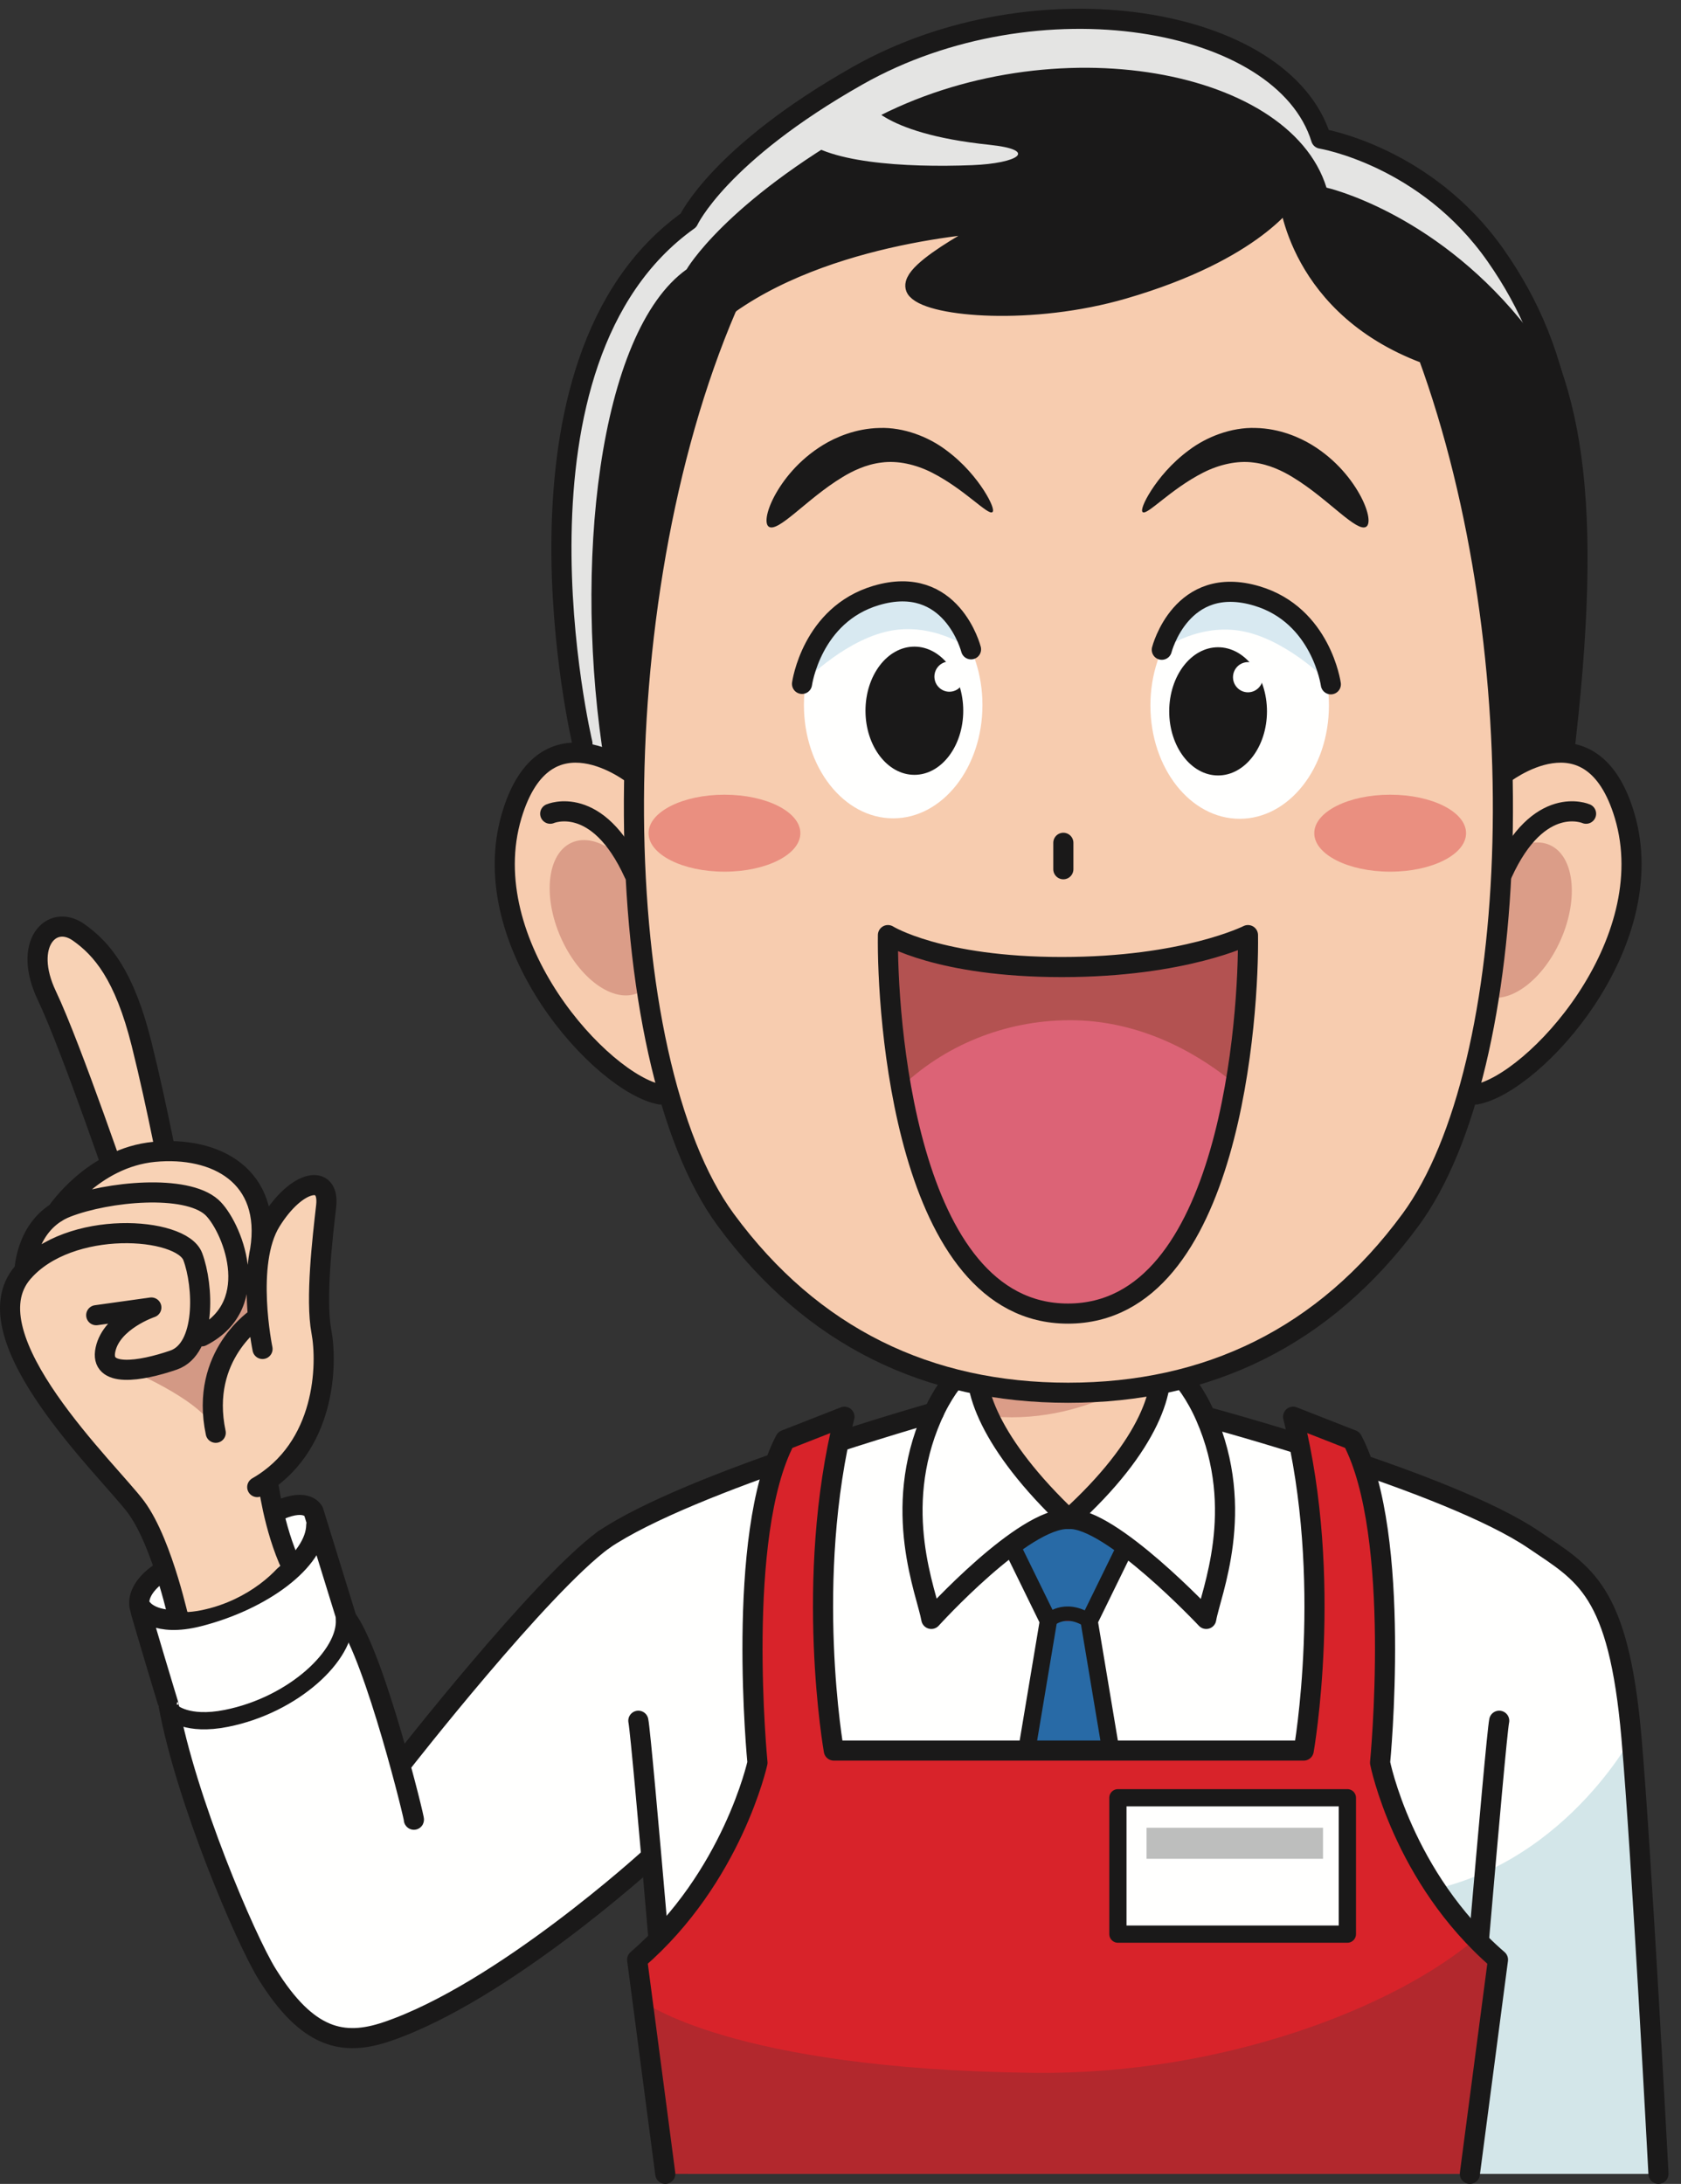 <?xml version="1.0" encoding="UTF-8"?>
<!DOCTYPE svg PUBLIC "-//W3C//DTD SVG 1.1//EN" "http://www.w3.org/Graphics/SVG/1.1/DTD/svg11.dtd">
<svg version="1.1" xmlns="http://www.w3.org/2000/svg" xmlns:xlink="http://www.w3.org/1999/xlink" x="0" y="0" width="585" height="760" viewBox="0, 0, 585, 760">
  <rect x="0" y="0" width="585" height="760" fill="#333333" stroke="none"/>
  <g id="Layer_1">
    <path d="M225.67,646.97 L176.12,604.65 L209.98,535.9 C239.895,515.535 312.235,494.745 312.235,494.745 L431.635,494.745 C431.635,494.745 503.98,515.535 533.895,535.9 C551.39,547.815 563.255,552.98 567.755,604.65 C571.265,644.965 577.16,756.495 577.16,756.495 L239.305,756.495 L225.67,646.97" fill="#FFFFFE"/>
    <path d="M400.275,460.065 C400.275,460.065 399.98,479.28 406.295,487.255 C406.295,487.255 388.92,527.94 371.94,527.94 C354.955,527.94 337.585,487.255 337.585,487.255 C343.895,479.28 343.605,460.065 343.605,460.065 L400.275,460.065" fill="#F7CCAF"/>
    <g>
      <path d="M345.31,461.295 L397.505,461.295 L400.925,477.225 C400.925,477.225 372.935,499.66 335.27,491.395 L345.31,461.295" fill="#DB9D88"/>
      <path d="M207.715,267.11 C207.715,267.11 173.505,133.975 242.085,85.045 C242.085,85.045 255.215,62.005 303.56,34.655 C365.66,-0.465 451.59,13.96 464.76,56.615 C464.76,56.615 502.985,62.57 527.29,97.385 C550.495,130.63 558.855,172.035 547.36,266.12 L538.16,281.595 L216.99,284.945 L207.715,267.11" fill="#1A1919"/>
      <path d="M238.95,93.735 C238.95,93.735 252.075,70.685 300.425,43.335 C362.52,8.205 448.455,22.64 461.625,65.295 C461.625,65.295 498.015,73.445 529.095,111.225 C535.09,118.51 539.08,127.16 542.815,136.35 C538.62,117.27 531.655,102.475 522.27,89.025 C497.965,54.21 459.75,48.25 459.75,48.25 C446.57,5.6 360.64,-8.825 298.54,26.295 C250.195,53.645 237.065,76.685 237.065,76.685 C168.485,125.62 202.7,258.755 202.7,258.755 L210.51,266.45 C199.18,197.42 208.28,115.61 238.95,93.735" fill="#E4E4E3"/>
    </g>
    <path d="M396.735,527.94 L379.03,564.11 L399.145,684.47 L344.73,684.47 L364.85,564.11 L347.145,527.94" fill="#286AA6"/>
    <path d="M396.735,527.94 L379.03,564.11 L399.145,684.47 L344.73,684.47 L364.85,564.11 L347.145,527.94" fill-opacity="0" stroke="#1A1919" stroke-width="6" stroke-linecap="round" stroke-linejoin="round"/>
    <path d="M301.215,34.53 C301.215,34.53 305.55,46.35 344.27,50.385 C361.665,52.205 354.32,56.84 338.375,57.475 C314.945,58.41 286.22,56.625 278.235,47.085 L301.215,34.53" fill="#E4E4E3"/>
    <path d="M364.85,564.11 C364.85,564.11 370.415,558.36 379.03,564.11" fill="#D8232A"/>
    <path d="M364.85,564.11 C364.85,564.11 370.415,558.36 379.03,564.11" fill-opacity="0" stroke="#1A1919" stroke-width="5" stroke-linecap="round" stroke-linejoin="round"/>
    <path d="M97.27,525.45 C107.085,521.225 109.11,525.995 109.11,525.995 C109.11,525.995 114.355,542.94 120.625,563.25 C125.985,570.545 131.855,588.86 136.905,606.25 L140.045,613.405 C140.045,613.405 188.16,551.8 210.225,535.72 L225.67,646.97 C225.67,646.97 174.72,693.46 134.57,707.04 C119.4,712.17 107.05,709.59 92.995,687.035 C85.41,674.855 64.635,626.125 58.645,593.21 C58.645,593.36 48.75,560.5 48.625,559.4 C47.135,552.52 55.805,547.29 55.805,547.29 L97.27,525.45" fill="#FFFFFE"/>
    <path d="M494.095,756.495 L577.16,756.495 L567.755,604.65 C567.755,604.65 540.74,655.1 485.97,659.475 L494.095,756.495" fill="#D3E6E9"/>
    <path d="M343.605,460.065 C343.605,460.065 343.895,479.28 337.585,487.255 M400.275,460.065 C400.275,460.065 399.98,479.28 406.295,487.255" fill-opacity="0" stroke="#1A1919" stroke-width="7" stroke-linecap="round" stroke-linejoin="round"/>
    <path d="M371.91,528.605 C344.73,502.825 337.23,482.045 340.895,471.63 C340.895,471.63 331.205,477.255 324.33,492.98 C310.035,525.685 322.585,554.45 324.1,563.38 C324.1,563.38 356.205,527.94 371.91,528.605" fill="#FFFFFE"/>
    <path d="M371.91,528.605 C344.73,502.825 337.23,482.045 340.895,471.63 C340.895,471.63 331.205,477.255 324.33,492.98 C310.035,525.685 322.585,554.45 324.1,563.38 C324.1,563.38 356.205,527.94 371.91,528.605 z" fill-opacity="0" stroke="#1A1919" stroke-width="7" stroke-linecap="round" stroke-linejoin="round"/>
    <path d="M371.97,528.605 C400.27,502.98 406.645,482.045 402.985,471.63 C402.985,471.63 412.67,477.255 419.545,492.98 C433.845,525.685 421.295,554.45 419.775,563.38 C419.775,563.38 386.52,527.94 371.97,528.605" fill="#FFFFFE"/>
    <g>
      <path d="M371.97,528.605 C400.27,502.98 406.645,482.045 402.985,471.63 C402.985,471.63 412.67,477.255 419.545,492.98 C433.845,525.685 421.295,554.45 419.775,563.38 C419.775,563.38 386.52,527.94 371.97,528.605 z M324.985,491.55 C324.985,491.55 239.895,515.535 209.98,535.9 M419.545,492.98 C419.545,492.98 503.98,515.535 533.895,535.9 C551.39,547.815 563.255,552.98 567.755,604.65 C571.265,644.965 577.16,756.495 577.16,756.495 M222.145,598.815 C223.395,604.65 234.855,741.82 234.855,741.82 M521.735,598.815 C520.485,604.65 509.02,741.82 509.02,741.82" fill-opacity="0" stroke="#1A1919" stroke-width="7" stroke-linecap="round" stroke-linejoin="round"/>
      <path d="M522.825,269.69 C522.825,269.69 553.735,244.915 565.345,283.77 C578.68,328.41 533.98,377.075 513.695,380.88" fill="#F7CCAF"/>
      <path d="M522.825,269.69 C522.825,269.69 553.735,244.915 565.345,283.77 C578.68,328.41 533.98,377.075 513.695,380.88" fill-opacity="0" stroke="#1A1919" stroke-width="7" stroke-linecap="round" stroke-linejoin="round"/>
    </g>
    <path d="M543.18,326.98 C536.815,341.44 524.78,350.11 516.275,346.375 C507.78,342.64 506.03,327.895 512.395,313.435 C518.75,298.985 530.795,290.305 539.29,294.045 C547.8,297.785 549.525,312.535 543.18,326.98" fill="#DB9D88"/>
    <path d="M551.96,283.175 C551.96,283.175 535.54,275.97 522.825,303.975" fill-opacity="0" stroke="#1A1919" stroke-width="7" stroke-linecap="round" stroke-linejoin="round"/>
    <path d="M220.615,269.69 C220.615,269.69 189.705,244.915 178.1,283.77 C164.765,328.41 209.46,377.075 229.745,380.88" fill="#F7CCAF"/>
    <path d="M220.615,269.69 C220.615,269.69 189.705,244.915 178.1,283.77 C164.765,328.41 209.46,377.075 229.745,380.88" fill-opacity="0" stroke="#1A1919" stroke-width="7" stroke-linecap="round" stroke-linejoin="round"/>
    <path d="M195.11,326.145 C201.47,340.595 213.51,349.28 222.015,345.55 C230.515,341.8 232.26,327.065 225.895,312.605 C219.54,298.155 207.495,289.47 199,293.215 C190.495,296.95 188.765,311.69 195.11,326.145" fill="#DB9D88"/>
    <path d="M191.48,283.175 C191.48,283.175 207.895,275.97 220.615,303.975" fill-opacity="0" stroke="#1A1919" stroke-width="7" stroke-linecap="round" stroke-linejoin="round"/>
    <path d="M496.83,123.205 C535.18,227.79 529.9,371.38 490.905,424.465 C460.795,465.445 420.23,484.68 371.725,484.68 C323.22,484.68 282.65,465.445 252.54,424.465 C211.61,368.755 208.21,210.93 252.96,106.8 L253.81,105.695 C291.885,78.88 349.975,77.105 349.975,77.105 C349.975,77.105 313.855,94.93 319.06,100.75 C324.47,106.8 359.085,109.8 390.955,100.525 C436.96,87.14 448.455,68.01 448.455,68.01 C448.455,68.01 451.365,107.5 498.315,123.85" fill="#F7CCAF"/>
    <path d="M496.83,123.205 C535.18,227.79 529.9,371.38 490.905,424.465 C460.795,465.445 420.23,484.68 371.725,484.68 C323.22,484.68 282.65,465.445 252.54,424.465 C211.61,368.755 208.21,210.93 252.96,106.8 L253.81,105.695 C291.885,78.88 349.975,77.105 349.975,77.105 C349.975,77.105 313.855,94.93 319.06,100.75 C324.47,106.8 359.085,109.8 390.955,100.525 C436.96,87.14 448.455,68.01 448.455,68.01 C448.455,68.01 451.365,107.5 498.315,123.85 M202.7,258.755 C202.7,258.755 170.99,125.62 239.58,76.685 C239.58,76.685 250.195,53.645 298.54,26.295 C360.64,-8.825 446.57,5.6 459.75,48.25 C459.75,48.25 496.295,54.21 520.595,89.025 C543.805,122.27 553.835,163.675 542.34,257.76" fill-opacity="0" stroke="#1A1919" stroke-width="7" stroke-linecap="round" stroke-linejoin="round"/>
    <path d="M278.53,289.945 C278.53,297.345 266.705,303.345 252.12,303.345 C237.535,303.345 225.705,297.345 225.705,289.945 C225.705,282.54 237.535,276.555 252.12,276.555 C266.705,276.555 278.53,282.54 278.53,289.945" fill="#EA8F80"/>
    <path d="M510.2,289.945 C510.2,297.345 498.38,303.345 483.795,303.345 C469.215,303.345 457.375,297.345 457.375,289.945 C457.375,282.54 469.215,276.555 483.795,276.555 C498.38,276.555 510.2,282.54 510.2,289.945" fill="#EA8F80"/>
    <path d="M244.595,113.075 C247.495,110.425 250.575,107.965 253.81,105.695 M498.315,123.85 C500.105,124.475 501.95,125.06 503.865,125.62" fill-opacity="0" stroke="#1A1919" stroke-width="7" stroke-linecap="round" stroke-linejoin="round"/>
    <path d="M341.9,245.355 C341.9,267.13 327.99,284.78 310.84,284.78 C293.665,284.78 279.77,267.13 279.77,245.355 C279.77,223.555 293.665,205.9 310.84,205.9 C327.99,205.9 341.9,223.555 341.9,245.355" fill="#FFFFFE"/>
    <path d="M335.215,247.335 C335.215,259.64 327.605,269.645 318.22,269.645 C308.815,269.645 301.195,259.64 301.195,247.335 C301.195,235.015 308.815,225.03 318.22,225.03 C327.605,225.03 335.215,235.015 335.215,247.335" fill="#1A1919"/>
    <path d="M279.11,237.99 C279.11,237.99 282.415,213.93 304.89,207.235 C331.185,199.415 337.925,225.965 337.925,225.965 C337.925,225.965 324.235,215.775 307.92,219.94 C292.53,223.86 279.11,237.99 279.11,237.99" fill="#D8E9F1"/>
    <path d="M337.925,225.965 C337.925,225.965 331.185,199.415 304.89,207.235 C282.415,213.93 279.11,237.99 279.11,237.99" fill-opacity="0" stroke="#1A1919" stroke-width="7" stroke-linecap="round" stroke-linejoin="round"/>
    <path d="M335.6,235.46 C335.6,238.36 333.265,240.72 330.385,240.72 C327.515,240.72 325.18,238.36 325.18,235.46 C325.18,232.56 327.515,230.2 330.385,230.2 C333.265,230.2 335.6,232.56 335.6,235.46" fill="#FFFFFE"/>
    <path d="M400.35,245.5 C400.35,267.29 414.265,284.94 431.41,284.94 C448.575,284.94 462.475,267.29 462.475,245.5 C462.475,223.715 448.575,206.055 431.41,206.055 C414.265,206.055 400.35,223.715 400.35,245.5" fill="#FFFFFE"/>
    <path d="M406.895,247.545 C406.895,259.845 414.505,269.86 423.9,269.86 C433.295,269.86 440.915,259.845 440.915,247.545 C440.915,235.225 433.295,225.245 423.9,225.245 C414.505,225.245 406.895,235.225 406.895,247.545" fill="#1A1919"/>
    <path d="M463.14,238.14 C463.14,238.14 459.835,214.08 437.36,207.39 C411.065,199.57 404.315,226.115 404.315,226.115 C404.315,226.115 418.015,215.93 434.33,220.09 C449.715,224.005 463.14,238.14 463.14,238.14" fill="#D8E9F1"/>
    <path d="M404.315,226.115 C404.315,226.115 411.065,199.57 437.36,207.39 C459.835,214.08 463.14,238.14 463.14,238.14" fill-opacity="0" stroke="#1A1919" stroke-width="7" stroke-linecap="round" stroke-linejoin="round"/>
    <path d="M429.09,235.675 C429.09,238.575 431.43,240.925 434.305,240.925 C437.175,240.925 439.505,238.575 439.505,235.675 C439.505,232.765 437.175,230.415 434.305,230.415 C431.43,230.415 429.09,232.765 429.09,235.675" fill="#FFFFFE"/>
    <path d="M231.52,756.495 L221.735,681.975 C254.9,653.295 263.605,613.425 263.605,613.425 C263.605,613.425 255.82,534.22 273.26,501.1 L293.865,493.025 C279.645,549.855 290.175,609.195 290.175,609.195 L453.7,609.195 C453.7,609.195 464.235,549.855 450.01,493.025 L470.615,501.1 C488.055,534.22 480.27,613.425 480.27,613.425 C480.27,613.425 488.14,653.295 521.305,681.975 L511.52,756.495" fill="#D8232A"/>
    <path d="M513.605,674.595 C485.97,698.225 426.01,722.135 359.72,721.35 C254.095,720.1 223.63,696.395 223.63,696.395 L231.52,756.495 L511.52,756.495 L521.305,681.975 C518.545,679.59 516.02,677.11 513.605,674.595" fill="#B2282D"/>
    <path d="M231.52,756.495 L221.735,681.975 C254.9,653.295 263.605,613.425 263.605,613.425 C263.605,613.425 255.82,534.22 273.26,501.1 L293.865,493.025 C279.645,549.855 290.175,609.195 290.175,609.195 L453.7,609.195 C453.7,609.195 464.235,549.855 450.01,493.025 L470.615,501.1 C488.055,534.22 480.27,613.425 480.27,613.425 C480.27,613.425 488.14,653.295 521.305,681.975 L511.52,756.495" fill-opacity="0" stroke="#1A1919" stroke-width="7" stroke-linecap="round" stroke-linejoin="round"/>
    <path d="M389.04,625.62 L468.895,625.62 L468.895,673.075 L389.04,673.075 z" fill="#FFFFFE"/>
    <path d="M389.04,625.62 L468.895,625.62 L468.895,673.075 L389.04,673.075 z" fill-opacity="0" stroke="#1A1919" stroke-width="6" stroke-linecap="round" stroke-linejoin="round"/>
    <path d="M140.045,613.405 C140.045,613.405 188.16,551.8 210.225,535.72 M97.27,525.45 C107.085,521.225 109.11,525.995 109.11,525.995 C109.11,525.995 114.355,542.94 120.625,563.25 C130.61,576.84 144.675,634.52 144.025,633.245 M55.805,547.29 C55.805,547.29 47.135,552.52 48.625,559.4 C48.75,560.5 58.645,593.36 58.645,593.21 C64.635,626.125 85.41,674.855 92.995,687.035 C107.05,709.59 119.4,712.17 134.57,707.04 C174.72,693.46 225.67,646.97 225.67,646.97 M49.675,560.005 C49.675,560.005 54.31,566.275 69.025,562.555 C91.325,556.91 109.865,543.1 110.065,530.72" fill-opacity="0" stroke="#1A1919" stroke-width="7" stroke-linecap="round" stroke-linejoin="round"/>
    <path d="M59.845,595.75 C59.845,595.75 65.025,600.73 78.74,598 C102.185,593.36 120.745,575.86 119.835,563.44" fill-opacity="0" stroke="#1A1919" stroke-width="6" stroke-linecap="round" stroke-linejoin="round"/>
    <path d="M345.375,178.2 C343.875,179.51 335.805,170.33 324.38,164.5 C318.715,161.605 312.345,160.205 306.82,160.96 C301.275,161.61 296.52,164.015 293.245,166.005 C286.67,169.98 281.04,174.985 276.675,178.525 C272.315,182.095 269.195,184.26 267.63,183.345 C266.075,182.45 266.54,178.31 269.46,172.745 C272.385,167.255 277.8,160.115 286.5,154.805 C290.77,152.21 297.76,149.09 306.12,148.935 C314.48,148.64 323.155,152.03 329.245,156.64 C335.46,161.215 339.735,166.56 342.385,170.64 C345.015,174.76 346.07,177.67 345.375,178.2" fill="#1A1919"/>
    <path d="M397.65,178.2 C396.965,177.67 398.015,174.76 400.65,170.645 C403.29,166.56 407.57,161.215 413.785,156.64 C419.875,152.03 428.545,148.64 436.91,148.935 C445.27,149.09 452.255,152.21 456.525,154.805 C465.225,160.115 470.635,167.255 473.56,172.75 C476.48,178.31 476.945,182.455 475.39,183.345 C473.825,184.26 470.705,182.095 466.345,178.525 C461.98,174.985 456.355,169.98 449.775,166.005 C446.505,164.015 441.75,161.61 436.2,160.96 C430.68,160.21 424.31,161.61 418.645,164.505 C407.22,170.335 399.15,179.515 397.65,178.2" fill="#1A1919"/>
    <path d="M369.52,336.535 C412.285,336.535 434.3,325.415 434.3,325.415 C434.685,351.855 428.675,457.13 371.655,457.13 C314.635,457.13 308.63,351.855 309.01,325.415 C309.01,325.415 326.755,336.535 369.52,336.535" fill="#DC6376"/>
    <path d="M372.405,355.035 C394.35,355.035 414.515,364.32 430.745,378.04 C433.815,358.17 434.435,334.37 434.3,325.415 C434.3,325.415 412.285,336.535 369.52,336.535 C326.755,336.535 309.01,325.415 309.01,325.415 C308.87,334.545 309.505,358.84 312.72,379.145 C328.325,363.765 349.86,355.035 372.405,355.035" fill="#B35251"/>
    <path d="M369.52,336.535 C412.285,336.535 434.3,325.415 434.3,325.415 C434.685,351.855 428.675,457.13 371.655,457.13 C314.635,457.13 308.63,351.855 309.01,325.415 C309.01,325.415 326.755,336.535 369.52,336.535 z M370.05,302.495 L370.05,293.295" fill-opacity="0" stroke="#1A1919" stroke-width="7" stroke-linecap="round" stroke-linejoin="round"/>
    <path d="M399.01,636.065 L460.415,636.065 L460.415,646.865 L399.01,646.865 z" fill="#BDBEBD"/>
    <path d="M43.445,417.86 C43.445,417.86 25.335,364.645 16.745,346.595 C8.16,328.54 18.175,318.255 27.77,324.55 C37.345,330.845 44.405,340.785 49.675,363.255 C54.95,385.745 60.095,411.605 60.095,411.605 L43.445,417.86" fill="#F8D2B5"/>
    <g>
      <path d="M42.98,417.745 C42.98,417.745 24.88,364.515 16.305,346.48 C7.71,328.42 17.915,317.845 27.31,324.425 C35.44,330.125 43.27,339.31 49.23,363.135 C54.83,385.54 59.645,411.495 59.645,411.495" fill-opacity="0" stroke="#1A1919" stroke-width="7" stroke-linecap="round" stroke-linejoin="round"/>
      <path d="M94.995,514.25 C94.995,514.25 96.21,523.87 100.58,538.755 L100.96,539.745 C97.205,546.84 86.355,556.635 71.325,560.09 C66.905,561.105 64.07,561.125 62.29,560.855 L61.2,557.37 C57.55,541.9 52.99,531.605 47.765,524.575 C38.78,512.465 -8.355,467.81 7.015,444.785 L8.955,442.335 C8.955,442.335 9.295,430.94 17.565,423.89 L20.075,422.1 C20.075,422.1 32.695,402.99 54.13,400.96 C75.575,398.935 95.085,409.3 90.965,435.245 L94.675,425.22 C103.675,410.61 115.235,408.39 113.945,419.78 C112.655,431.185 110.175,452.225 112.295,463.5 C114.425,474.77 113.92,503.86 89.97,517.63" fill="#F8D2B5"/>
    </g>
    <path d="M88.26,442.14 C88.26,442.14 83.095,460.21 72.25,463.83 C72.25,463.83 63.14,475.23 46.44,477.415 C46.44,477.415 71.915,488.275 74.745,498.1 C74.745,498.1 70.04,468.33 90.325,460.73 L88.26,442.14" fill="#D39985"/>
    <path d="M61.97,562.18 C62.885,567.315 57.04,537.54 47.32,524.445 C38.1,512.015 -11.38,465.245 7.935,442.835 C24.085,424.145 63.175,426.9 67.08,437.3 C70.865,447.37 71.86,469.35 60.385,473.315 C48.9,477.26 34.5,479.585 36.715,469.61 C38.88,459.625 52.67,455.01 52.67,455.01 L33.485,457.69 M8.515,442.22 C8.515,442.22 8.99,425.63 23.335,420.1 C37.66,414.585 64.61,412.055 73.66,420.1 C80.265,426.01 92.39,453.695 70.195,465.05 M91.36,469.44 C91.36,469.44 85.205,439.73 94.23,425.105 C103.235,410.48 114.785,408.265 113.505,419.67 C112.21,431.06 109.74,452.11 111.85,463.37 C113.97,474.62 113.47,503.755 89.52,517.505 M89.63,458.45 C89.63,458.45 69.335,471.49 75.075,498.605 M19.63,421.98 C19.63,421.98 32.24,402.87 53.695,400.845 C75.115,398.81 94.64,409.18 90.52,435.125 M93.195,515.15 C93.195,515.15 95.14,531.765 101.46,545.1" fill-opacity="0" stroke="#1A1919" stroke-width="7" stroke-linecap="round" stroke-linejoin="round"/>
  </g>
</svg>
